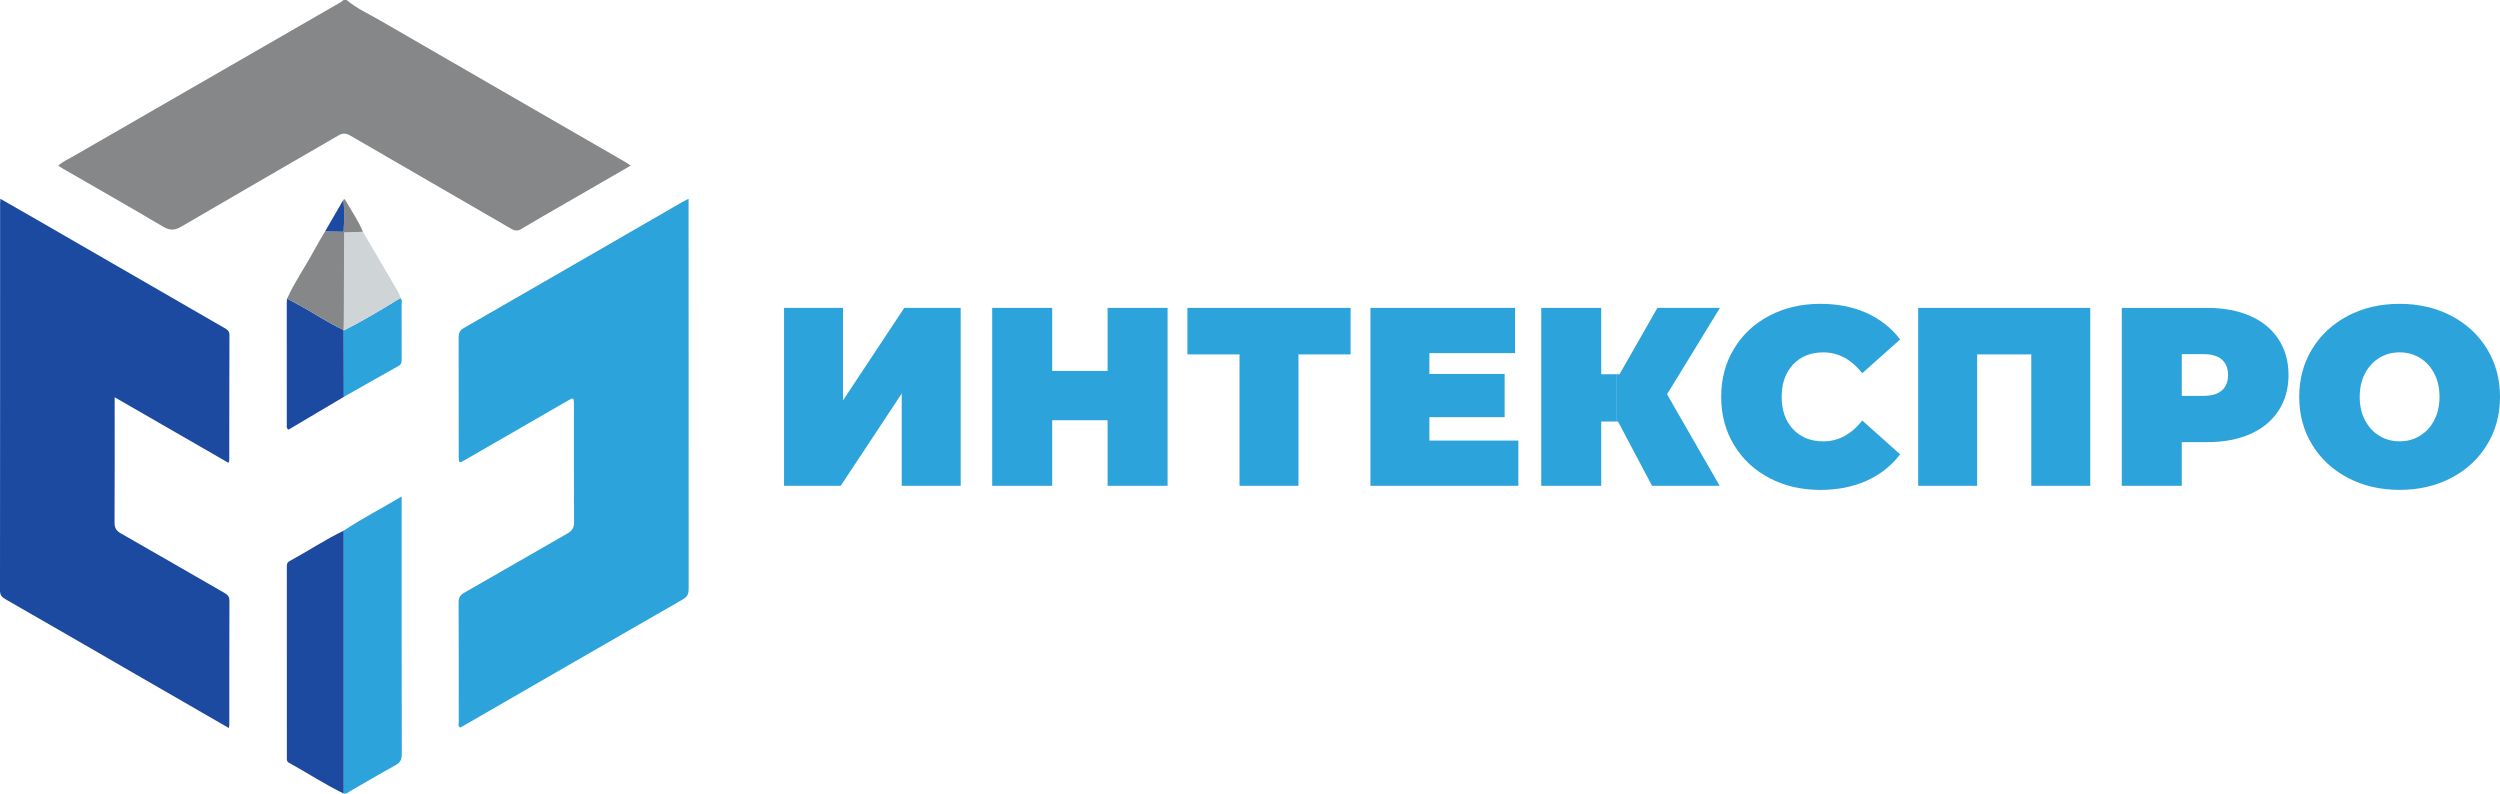 <?xml version="1.0" encoding="UTF-8"?> <svg xmlns="http://www.w3.org/2000/svg" id="_Слой_2" data-name="Слой 2" viewBox="0 0 2024.61 642.74"><defs><style> .cls-1 { fill: #2da3dc; } .cls-1, .cls-2, .cls-3, .cls-4 { stroke-width: 0px; } .cls-2 { fill: #1c4aa0; } .cls-3 { fill: #cfd4d6; } .cls-4 { fill: #868789; } </style></defs><g id="_Слой_1-2" data-name="Слой 1"><g><path class="cls-1" d="m634.94,249.34h47.76v74.93l49.61-74.93h45.7v144.09h-47.76v-74.72l-49.4,74.72h-45.9v-144.09Z"></path><path class="cls-1" d="m945.56,249.34v144.09h-48.58v-53.11h-44.87v53.11h-48.58v-144.09h48.58v51.05h44.87v-51.05h48.58Z"></path><path class="cls-1" d="m1093.77,287.01h-42.2v106.42h-47.76v-106.42h-42.2v-37.67h132.15v37.67Z"></path><path class="cls-1" d="m1229.63,356.79v36.64h-119.8v-144.09h117.13v36.64h-69.37v16.88h60.93v34.99h-60.93v18.94h72.05Z"></path><path class="cls-1" d="m1433.01,387.16c-12.22-6.38-21.79-15.3-28.72-26.76-6.93-11.46-10.4-24.46-10.4-39.01s3.46-27.55,10.4-39.01c6.93-11.46,16.5-20.38,28.72-26.76,12.21-6.38,25.94-9.57,41.17-9.57,14,0,26.48,2.47,37.46,7.41,10.98,4.94,20.03,12.08,27.17,21.41l-30.67,27.38c-8.92-11.25-19.42-16.88-31.49-16.88-10.16,0-18.32,3.26-24.5,9.78-6.18,6.52-9.26,15.27-9.26,26.25s3.09,19.73,9.26,26.25c6.18,6.52,14.34,9.78,24.5,9.78,12.07,0,22.57-5.63,31.49-16.88l30.67,27.38c-7.14,9.33-16.19,16.47-27.17,21.41-10.98,4.94-23.47,7.41-37.46,7.41-15.23,0-28.96-3.19-41.17-9.57Z"></path><path class="cls-1" d="m1692.79,249.34v144.09h-47.76v-106.42h-43.85v106.42h-47.76v-144.09h139.36Z"></path><path class="cls-1" d="m1822.47,255.93c9.88,4.39,17.5,10.7,22.85,18.94,5.35,8.23,8.03,17.84,8.03,28.82s-2.68,20.58-8.03,28.82c-5.35,8.23-12.97,14.55-22.85,18.94-9.88,4.39-21.48,6.59-34.79,6.59h-20.79v35.41h-48.58v-144.09h69.37c13.31,0,24.91,2.2,34.79,6.59Zm-23.05,60.21c3.29-2.95,4.94-7.1,4.94-12.45s-1.65-9.5-4.94-12.45c-3.29-2.95-8.23-4.43-14.82-4.43h-17.7v33.76h17.7c6.59,0,11.53-1.47,14.82-4.43Z"></path><path class="cls-1" d="m1901.52,387.05c-12.35-6.45-22.03-15.4-29.02-26.86-7-11.46-10.5-24.39-10.5-38.8s3.5-27.34,10.5-38.8c7-11.46,16.67-20.41,29.02-26.86,12.35-6.45,26.28-9.67,41.79-9.67s29.44,3.23,41.79,9.67c12.35,6.45,22.03,15.41,29.02,26.86,7,11.46,10.5,24.39,10.5,38.8s-3.5,27.35-10.5,38.8c-7,11.46-16.67,20.41-29.02,26.86-12.35,6.45-26.28,9.67-41.79,9.67s-29.44-3.23-41.79-9.67Zm58.15-34.07c4.87-2.95,8.75-7.13,11.63-12.56,2.88-5.42,4.32-11.77,4.32-19.04s-1.44-13.62-4.32-19.04c-2.88-5.42-6.76-9.6-11.63-12.56-4.87-2.95-10.33-4.43-16.36-4.43s-11.5,1.48-16.36,4.43c-4.87,2.95-8.75,7.14-11.63,12.56-2.88,5.42-4.32,11.77-4.32,19.04s1.44,13.62,4.32,19.04c2.88,5.42,6.76,9.61,11.63,12.56,4.87,2.95,10.32,4.43,16.36,4.43s11.49-1.47,16.36-4.43Z"></path><g><path class="cls-4" d="m280.72,0c8.27,7.01,18.17,11.39,27.43,16.75,65.83,38.13,131.77,76.08,197.66,114.1,1.53.88,2.97,1.93,4.99,3.25-17.6,10.16-34.7,20.04-51.8,29.92-12.31,7.11-24.68,14.11-36.87,21.42-3.02,1.81-5.17,1.55-8.08-.14-43.46-25.23-87.01-50.29-130.45-75.55-3.56-2.07-6.21-1.99-9.69.04-42.41,24.65-84.95,49.08-127.28,73.85-5.37,3.14-9.25,3.04-14.59-.12-26.7-15.8-53.69-31.13-80.57-46.64-1.37-.79-2.7-1.67-4.35-2.69,3.98-3.54,8.58-5.53,12.86-7.99C131.95,84.7,203.95,43.25,275.94,1.77c.85-.49,1.59-1.18,2.38-1.77.8,0,1.61,0,2.41,0Z"></path><path class="cls-1" d="m557.65,160.94c0,2.8,0,4.6,0,6.39,0,103.08-.02,206.16.06,309.24,0,3.88-.62,6.48-4.47,8.7-59.39,34.06-118.67,68.33-177.98,102.54-.86.5-1.76.93-2.63,1.38-1.95-1.14-1.09-2.93-1.1-4.35-.06-32.29.03-64.58-.14-96.86-.02-3.95,1.24-6.07,4.65-8.01,27.83-15.86,55.51-31.99,83.33-47.85,3.92-2.24,5.58-4.66,5.54-9.39-.24-31.48-.12-62.97-.13-94.46,0-6.66-.03-6.66-5.93-3.25-27.22,15.72-54.44,31.43-81.67,47.14-5.61,3.24-5.69,3.2-5.69-3.19-.02-31.89.03-63.77-.07-95.66-.01-3.56.88-5.76,4.21-7.68,59.02-33.91,117.95-67.98,176.91-102.01,1.35-.78,2.77-1.46,5.1-2.68Z"></path><path class="cls-2" d="m185.37,589.61c-23.05-13.29-45.4-26.18-67.74-39.07-37.79-21.82-75.56-43.68-113.41-65.39C1.26,483.45,0,481.74,0,478.18c.11-104.51.09-209.01.09-313.52,0-.95.1-1.9.2-3.66,9.12,5.22,17.75,10.13,26.35,15.09,51.66,29.82,103.32,59.65,154.98,89.45,2.28,1.31,4.22,2.34,4.2,5.72-.16,33.9-.11,67.8-.15,101.7,0,.35-.26.71-.69,1.84-30.47-17.56-60.83-35.05-92.12-53.07v6.84c0,31.49.1,62.99-.11,94.48-.03,4.4,1.33,6.75,5.12,8.91,28.01,15.94,55.86,32.15,83.82,48.17,2.65,1.52,4.14,2.98,4.12,6.4-.15,33.5-.09,67-.11,100.49,0,.58-.16,1.17-.36,2.58Z"></path><path class="cls-1" d="m278.34,429.75c14.91-9.94,30.89-18.02,46.94-27.71v6.4c0,67.49-.05,134.97.11,202.46.01,4.44-1.39,6.75-5.18,8.84-12.26,6.75-24.3,13.89-36.45,20.83-1.68.96-3.15,2.61-5.42,2.06,0-70.96,0-141.92,0-212.88Z"></path><path class="cls-2" d="m278.34,429.75c0,70.96,0,141.92,0,212.88-15.33-7.36-29.49-16.78-44.37-24.94-2.07-1.13-1.66-3.01-1.66-4.75-.02-51.15-.02-102.29-.02-153.44,0-2-.1-3.84,2.18-5.08,14.73-8.02,28.75-17.32,43.86-24.67Z"></path><path class="cls-2" d="m278.47,321.39c-15.02,8.9-30.04,17.81-44.81,26.56-1.9-1.26-1.41-2.57-1.41-3.66-.03-33.18-.03-66.36-.01-99.54,0-.99.2-1.98.3-2.97,3.13,1.72,6.24,3.48,9.4,5.15,12.25,6.5,23.64,14.54,36.31,20.29l.12.42c.03,17.91.06,35.83.1,53.74Z"></path><path class="cls-1" d="m278.47,321.39c-.03-17.91-.06-35.83-.1-53.74,15.76-7.97,30.88-17.08,45.91-26.31,1.73,1.88.95,4.2.97,6.31.07,14.2.03,28.41.04,42.61,0,2.4.2,4.58-2.53,6.1-14.82,8.24-29.54,16.67-44.29,25.03Z"></path><path class="cls-3" d="m324.28,241.33c-15.04,9.24-30.15,18.34-45.91,26.31,0,0-.12-.42-.12-.42.07-2.79.19-5.58.2-8.37.08-23.56.15-47.12.22-70.68,5.09-.15,10.18-.3,15.27-.45,9.59,16.37,19.2,32.73,28.74,49.14.78,1.34,1.08,2.97,1.6,4.47Z"></path><path class="cls-4" d="m278.67,188.18c-.07,23.56-.13,47.12-.22,70.68,0,2.79-.13,5.58-.2,8.37-12.67-5.75-24.06-13.79-36.32-20.29-3.16-1.67-6.27-3.43-9.4-5.15,6.04-13.41,14.52-25.46,21.48-38.36,2.92-5.42,6.13-10.68,9.2-16.01,5.01.09,10.02.19,15.03.28.14.16.28.32.42.49Z"></path><path class="cls-4" d="m293.94,187.73c-5.09.15-10.18.3-15.27.45-.14-.17-.28-.33-.42-.49.46-8.6.84-17.2-.22-25.79.39-.6,1.12-.75,1.41-.23,4.92,8.64,10.67,16.82,14.5,26.06Z"></path><path class="cls-2" d="m278.03,161.9c1.06,8.59.67,17.19.22,25.79-5.01-.09-10.02-.18-15.03-.28,4.94-8.51,9.88-17.01,14.82-25.51Z"></path></g><polygon class="cls-1" points="1296.74 303.07 1296.74 249.34 1248.16 249.34 1248.16 393.44 1296.74 393.44 1296.74 341.36 1309.39 341.36 1309.39 303.07 1296.74 303.07"></polygon><polygon class="cls-1" points="1392.87 249.34 1342.23 249.34 1311.56 303.07 1309.39 303.07 1309.39 341.36 1310.32 341.36 1337.91 393.44 1392.66 393.44 1350.05 319.33 1392.87 249.34"></polygon></g></g></svg> 